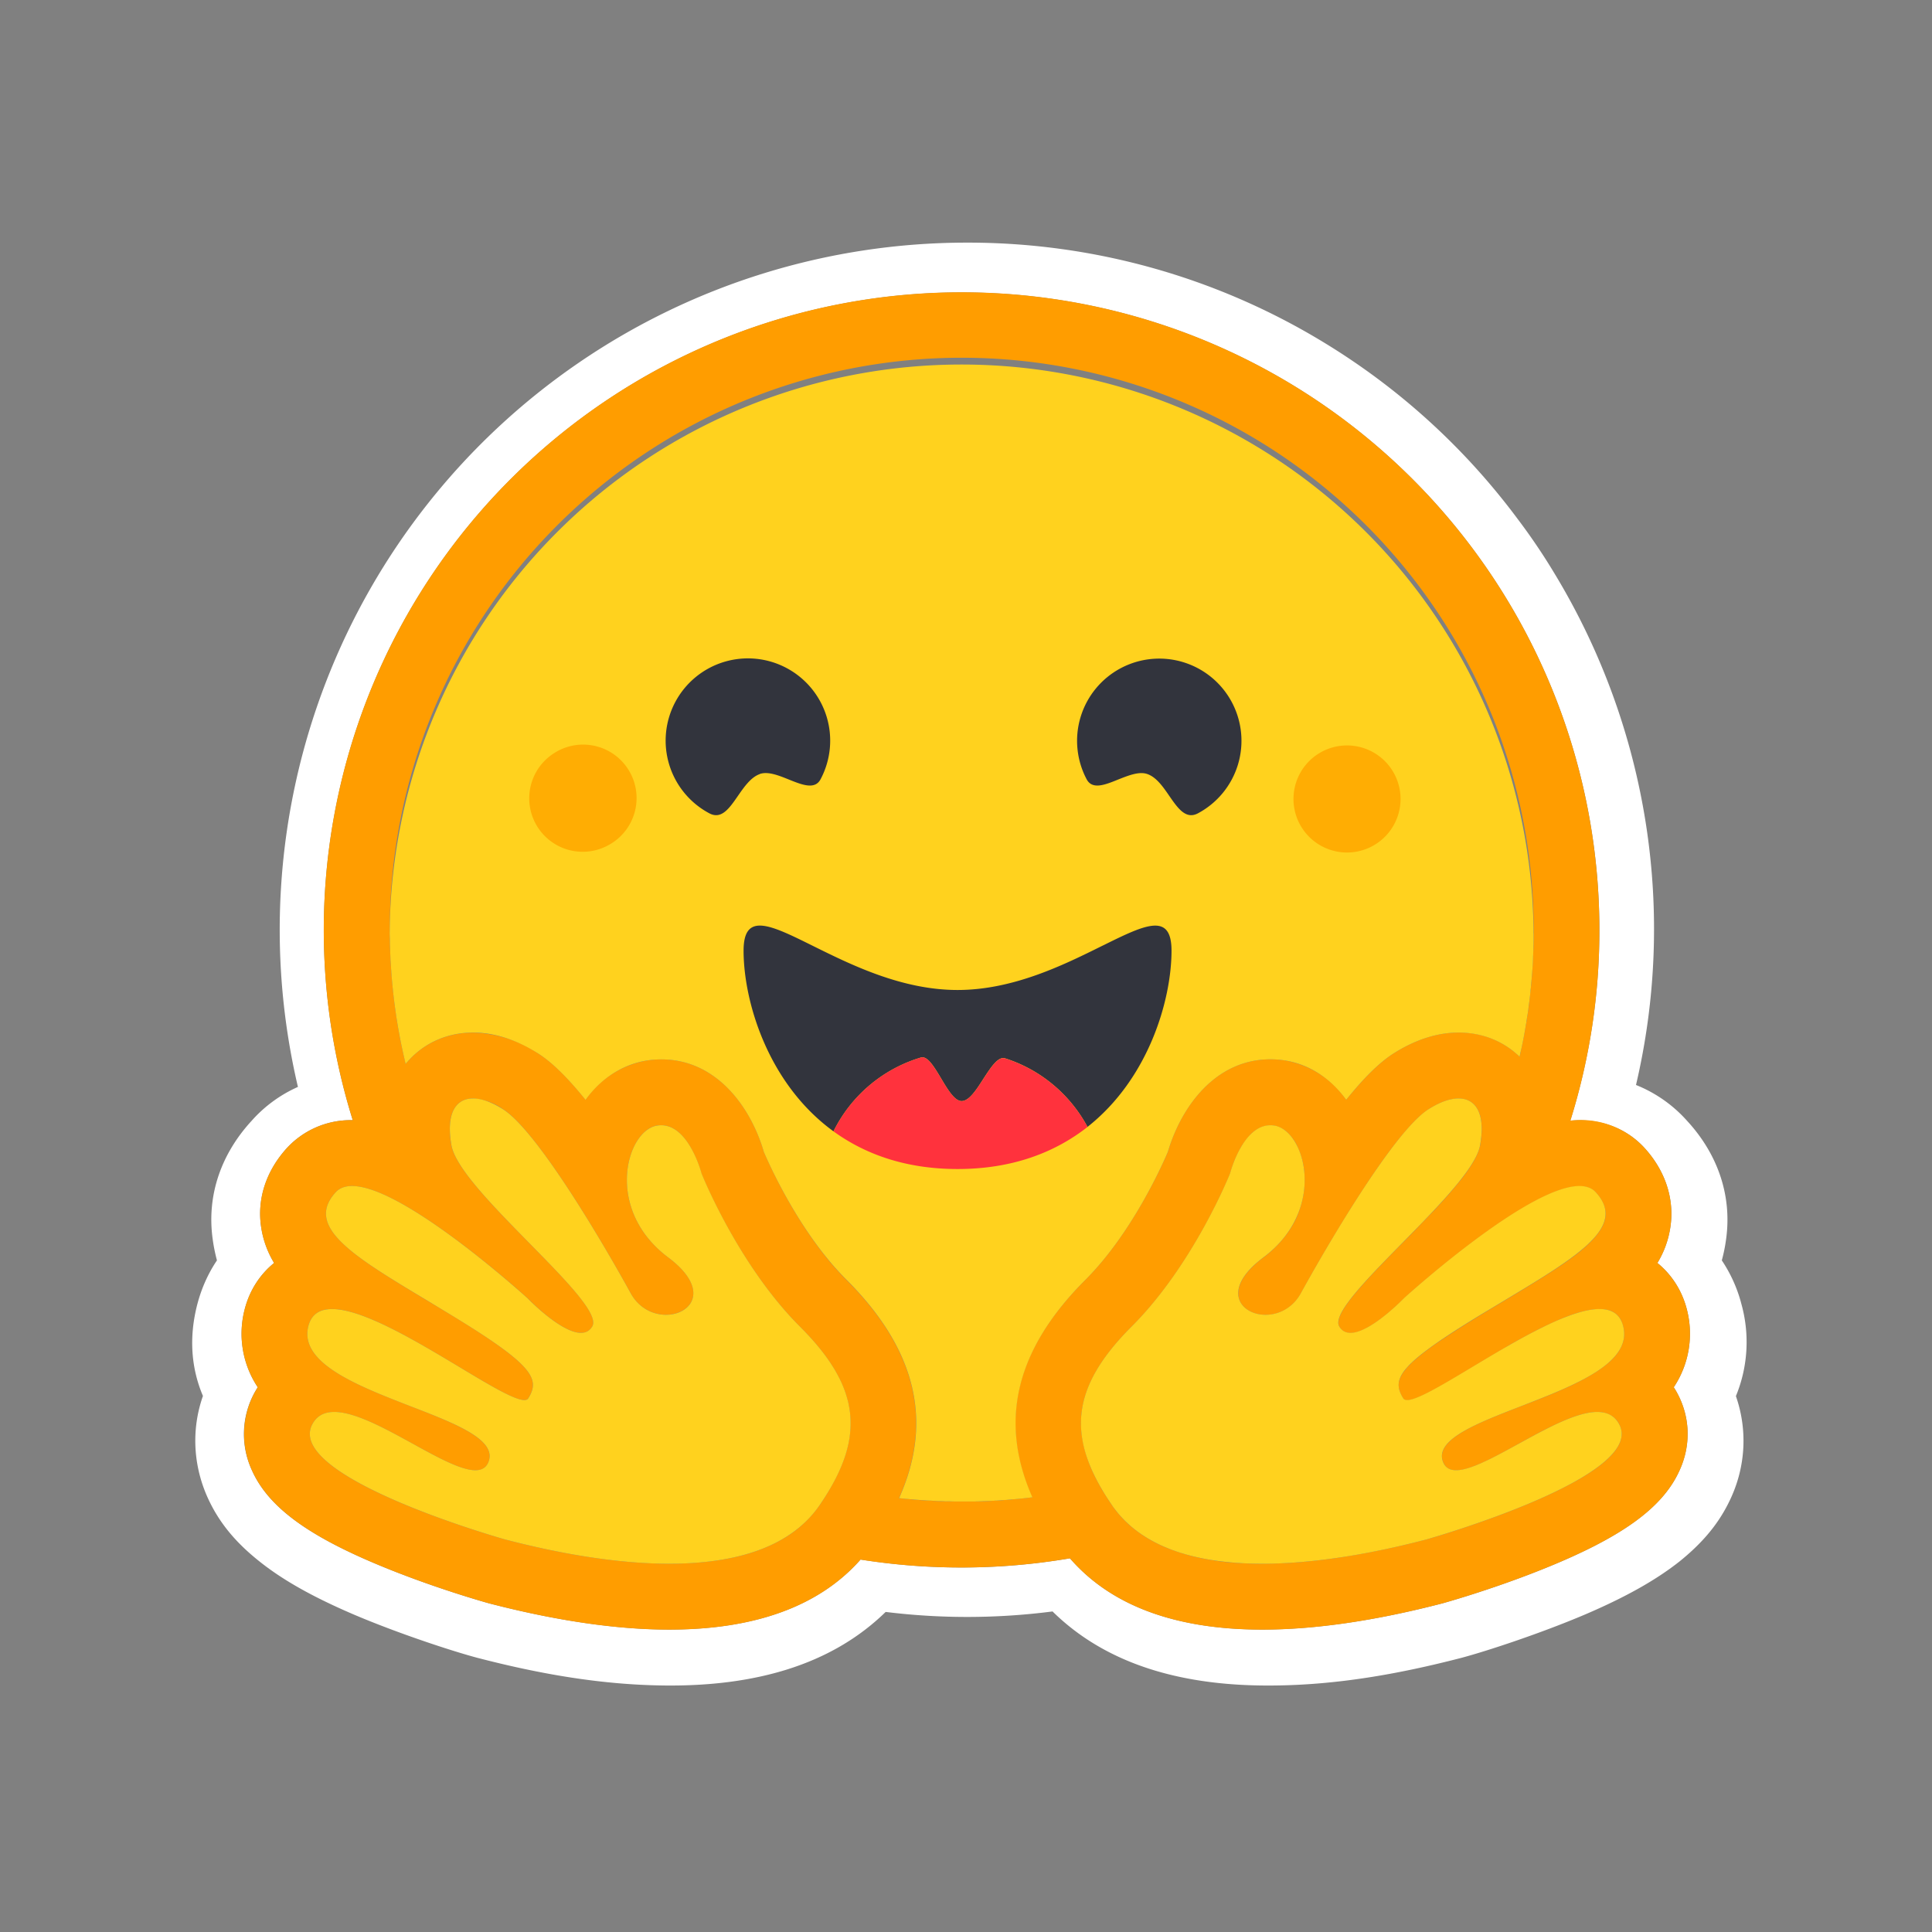 <svg xmlns="http://www.w3.org/2000/svg" width="24" height="24" fill="none"><rect width="100%" height="100%" fill="#808080" stroke="none"/><path fill="#fff" d="M21.63 16.19a1.77 1.77 0 0 0-.241-.533 2.03 2.03 0 0 0 .053-.262c.078-.56-.117-1.073-.483-1.47a1.687 1.687 0 0 0-.636-.447 8.488 8.488 0 0 0 .125-3.23 8.53 8.53 0 0 0-1.138-3.125 7.642 7.642 0 0 0-.46-.68 8.492 8.492 0 0 0-2.413-2.194 8.498 8.498 0 0 0-4.427-1.235 8.536 8.536 0 0 0-8.309 10.488 1.683 1.683 0 0 0-.577.423c-.365.397-.56.908-.482 1.468.012.09.03.177.053.264-.11.163-.19.344-.241.534-.113.427-.076.813.067 1.15-.155.442-.116.913.086 1.321.147.299.358.53.618.736.308.246.695.454 1.16.654.557.238 1.236.46 1.545.542.797.207 1.562.337 2.337.344 1.104.01 2.055-.25 2.735-.914a8.264 8.264 0 0 0 2.073-.006c.68.669 1.634.931 2.742.92.775-.006 1.54-.137 2.335-.343.31-.082.989-.305 1.545-.542.466-.2.853-.409 1.164-.654.257-.207.468-.437.615-.736.205-.409.241-.88.088-1.32a1.76 1.76 0 0 0 .066-1.152Zm-.791 1.123c.157.297.167.633.028.946-.21.474-.73.848-1.741 1.249-.63.25-1.205.409-1.21.41-.832.216-1.584.325-2.235.325-1.079 0-1.88-.297-2.39-.885a7.994 7.994 0 0 1-2.601.015c-.51.578-1.307.87-2.377.87-.65 0-1.403-.11-2.235-.325-.005-.001-.58-.16-1.21-.41-1.01-.401-1.532-.774-1.741-1.249a1.067 1.067 0 0 1 .075-1.026 1.2 1.2 0 0 1-.162-.97c.062-.237.19-.433.365-.574a1.196 1.196 0 0 1-.162-.453c-.05-.348.065-.695.325-.979a1.08 1.08 0 0 1 .806-.342h.008a7.923 7.923 0 1 1 15.125.006c.039-.003.076-.005.113-.005.317 0 .603.12.806.341.26.284.375.632.325.98-.023.16-.078.314-.162.452.175.141.303.338.365.574a1.2 1.2 0 0 1-.162.97.798.798 0 0 1 .047.08Z"/><path fill="#FF9D00" d="M20.792 17.233a1.199 1.199 0 0 0 .162-.97 1.085 1.085 0 0 0-.365-.574 1.18 1.18 0 0 0 .162-.452c.05-.348-.065-.696-.325-.98a1.076 1.076 0 0 0-.918-.336c.24-.768.362-1.567.36-2.371a7.923 7.923 0 1 0-15.486 2.365h-.008a1.08 1.08 0 0 0-.806.342c-.26.283-.376.631-.325.98.023.16.078.313.162.452a1.085 1.085 0 0 0-.365.574 1.2 1.2 0 0 0 .162.97 1.084 1.084 0 0 0-.075 1.026c.21.474.73.848 1.741 1.249.63.25 1.205.409 1.21.41.832.216 1.584.326 2.235.326 1.07 0 1.867-.293 2.377-.87a8.05 8.05 0 0 0 2.601-.016c.51.588 1.311.886 2.39.886.651 0 1.403-.11 2.235-.326.005-.001.58-.16 1.21-.41 1.011-.401 1.532-.774 1.741-1.249a1.067 1.067 0 0 0-.075-1.026Zm-10.467 1.235a3.22 3.22 0 0 1-.14.225 1.43 1.43 0 0 1-.507.45c-.384.21-.87.282-1.365.282-.78 0-1.581-.182-2.03-.299-.022-.005-2.75-.776-2.404-1.432.058-.11.153-.154.274-.154.486 0 1.372.724 1.752.724.085 0 .145-.036.17-.124.162-.582-2.465-.827-2.244-1.669.039-.149.145-.21.294-.21.643 0 2.086 1.131 2.388 1.131.023 0 .04-.007.048-.021l.004-.006c.142-.234.06-.404-.91-.999l-.093-.056c-1.068-.647-1.818-1.036-1.391-1.5.049-.053.118-.077.203-.077.1 0 .221.033.355.09.564.237 1.345.886 1.672 1.169l.153.135s.413.43.663.43a.152.152 0 0 0 .14-.079c.177-.299-1.647-1.68-1.75-2.251-.07-.386.05-.582.269-.582a.73.73 0 0 1 .372.133c.436.277 1.278 1.723 1.586 2.286.103.189.28.268.438.268.316 0 .562-.313.03-.711-.802-.6-.52-1.579-.138-1.64a.302.302 0 0 1 .049-.003c.347 0 .5.599.5.599s.45 1.128 1.222 1.9c.7.7.798 1.275.39 1.991Zm2.497.133-.04.004-.069.008a9.4 9.4 0 0 1-.107.01l-.036.004-.032.003-.045.003-.05.004-.05.003-.012.001-.04.002-.016.001-.047.003-.055.002-.05.002h-.049l-.03.001h-.048l-.042.001h-.059l-.137-.001-.037-.001-.032-.001-.04-.001-.048-.002-.044-.002h-.012l-.042-.003a1.93 1.93 0 0 1-.034-.002l-.027-.001a8.75 8.75 0 0 1-.103-.007l-.035-.003-.045-.004-.053-.005a5.254 5.254 0 0 1-.088-.009h-.001c.428-.956.212-1.848-.654-2.713-.568-.567-.946-1.405-1.024-1.589-.159-.544-.579-1.149-1.276-1.149a1.15 1.15 0 0 0-.176.014 1.166 1.166 0 0 0-.763.488c-.206-.256-.406-.46-.587-.574a1.51 1.51 0 0 0-.81-.26c-.33 0-.627.135-.833.382l-.005.006-.012-.049v-.002a6.9 6.9 0 0 1-.1-.507v-.004l-.006-.038a6.03 6.03 0 0 1-.016-.115l-.007-.052-.006-.052-.006-.05v-.003a7.47 7.47 0 0 1-.02-.203l-.002-.026-.003-.044-.003-.037v-.008a4.981 4.981 0 0 1-.006-.102l-.003-.053-.002-.047v-.014l-.002-.043v-.036l-.002-.044v-.046l-.001-.046v-.046a7.105 7.105 0 0 1 14.21 0v.138l-.002.038v.034l-.002.043-.002.05-.002.044v.01l-.003.047c-.005.1-.013.2-.022.299l-.005.05-.005.038-.008.076-.005.038-.005.045-.007.049a2.473 2.473 0 0 1-.008.054l-.007.043-.007.049a1.965 1.965 0 0 1-.009.048l-.008.049a5.297 5.297 0 0 1-.047.24l-.01.048a4.077 4.077 0 0 1-.01.048 1.07 1.07 0 0 0-.758-.3c-.265 0-.537.087-.81.26-.18.115-.38.319-.587.575a1.166 1.166 0 0 0-.763-.489 1.128 1.128 0 0 0-.176-.014c-.697 0-1.117.605-1.276 1.15-.078.184-.456 1.02-1.024 1.589-.866.862-1.084 1.75-.662 2.703Zm7.335-1.914-.003.009a.495.495 0 0 1-.099.16l-.013.014a1.035 1.035 0 0 1-.02.021c-.127.125-.32.235-.537.336l-.075.033-.025.011a2.074 2.074 0 0 1-.103.044l-.052.022c-.122.05-.248.098-.37.145l-.052.02-.052.021-.102.04-.05.02-.048.02-.024.01-.048.02c-.36.155-.618.312-.564.507l.005.015a.182.182 0 0 0 .037.063c.064.066.18.056.327.003l.061-.024.013-.005c.034-.014.07-.03.105-.047l.028-.014c.18-.087.383-.206.584-.313.081-.044.163-.085.246-.124.19-.09.37-.154.515-.154a.32.32 0 0 1 .177.046l.009.005a.273.273 0 0 1 .088.103c.071.136.012.276-.128.414-.134.132-.343.261-.58.38a3.295 3.295 0 0 1-.053.027c-.706.347-1.63.608-1.643.611-.247.064-.6.148-.996.21l-.059.01-.01.001a5.88 5.88 0 0 1-.27.036l-.009.001a5.99 5.99 0 0 1-.502.038h-.002l-.182.003h-.07a4.427 4.427 0 0 1-.278-.012h-.007a2.743 2.743 0 0 1-.268-.032 5.057 5.057 0 0 1-.068-.012l-.03-.006h-.003a2.424 2.424 0 0 1-.153-.034l-.011-.003a1.205 1.205 0 0 1-.028-.007l-.005-.001-.028-.009-.032-.009h-.004l-.027-.01a1.396 1.396 0 0 1-.03-.01l-.026-.008-.018-.006a2.22 2.22 0 0 1-.053-.02l-.017-.006-.014-.005a2.211 2.211 0 0 1-.079-.034l-.017-.009h-.003l-.019-.01a2.006 2.006 0 0 1-.036-.017l-.003-.002-.018-.009a1.532 1.532 0 0 1-.09-.051l-.016-.01a.884.884 0 0 1-.024-.015l-.02-.014-.024-.016-.013-.01a1.063 1.063 0 0 1-.042-.031l-.022-.017a1.84 1.84 0 0 1-.026-.021l-.02-.018h-.001a1.07 1.07 0 0 1-.045-.041v-.001a.757.757 0 0 1-.023-.022l-.021-.022a.771.771 0 0 1-.041-.045l-.002-.003a.822.822 0 0 1-.058-.071 1.785 1.785 0 0 1-.037-.052l-.012-.017a2.23 2.23 0 0 1-.076-.119l-.02-.031-.003-.005-.018-.03a.345.345 0 0 1-.009-.017l-.01-.018-.005-.009-.004-.006a1.39 1.39 0 0 1-.018-.034l-.008-.015-.009-.016-.008-.016a2.617 2.617 0 0 1-.06-.128l-.007-.016-.012-.032a1.561 1.561 0 0 1-.095-.368l-.002-.015a.996.996 0 0 1-.005-.06v-.015l-.001-.03c-.006-.4.197-.786.63-1.219.773-.771 1.222-1.9 1.222-1.9s.012-.047.037-.115l.011-.03c.015-.038.032-.075.05-.112l.004-.007c.015-.031.032-.062.05-.091l.014-.02a.973.973 0 0 1 .07-.09l.01-.012a.4.4 0 0 1 .155-.104l.007-.003a.315.315 0 0 1 .032-.008h.003a.284.284 0 0 1 .037-.006h.02a.246.246 0 0 1 .05.003.34.34 0 0 1 .193.117.565.565 0 0 1 .09.135l.011.025a.943.943 0 0 1 .081.367 1.12 1.12 0 0 1-.074.433l-.011.03a.876.876 0 0 1-.053.11l-.017.03a1.216 1.216 0 0 1-.05.077l-.01.015a1.44 1.44 0 0 1-.297.3c-.057.042-.11.088-.159.139-.14.148-.173.278-.142.377a.237.237 0 0 0 .054.09l.005.005.005.005.016.014.005.005c.014.01.028.02.043.028l.014.007a.385.385 0 0 0 .05.02l.015.005.006.001.008.003.007.001.008.002.008.002h.007a.232.232 0 0 0 .017.003l.005.001.01.001h.006l.01.002h.058l.01-.001.014-.001.012-.002.008-.001a.468.468 0 0 0 .11-.03l.015-.006a.439.439 0 0 0 .133-.087l.013-.012a.122.122 0 0 0 .006-.006l.013-.013a.562.562 0 0 0 .077-.109c.183-.333.376-.662.577-.985l.027-.045.028-.044.042-.066.014-.022.142-.218.029-.043c.057-.085.114-.167.171-.246l.028-.039c.062-.085.126-.168.193-.25l.026-.031.014-.016.026-.03.013-.014.025-.029.012-.014.038-.039.024-.024a.989.989 0 0 1 .156-.13l.013-.009a.467.467 0 0 1 .04-.023c.22-.126.404-.135.51-.03.064.064.1.17.097.318v.027l-.001.02-.002.026-.002.022v.006l-.003.02-.001.006a.47.47 0 0 1-.004.027c0 .008-.002.016-.004.024l-.002.014a.578.578 0 0 1-.036.11 1.027 1.027 0 0 1-.078.142 2.109 2.109 0 0 1-.126.176l-.015.018a4.728 4.728 0 0 1-.161.191l-.018.02a8.156 8.156 0 0 1-.072.08l-.019.02-.037.04a3.437 3.437 0 0 1-.038.04l-.039.04-.039.042-.04.04-.079.083c-.38.39-.78.778-.916 1.02a.529.529 0 0 0-.025.05.202.202 0 0 0-.021.111c.001.01.005.02.01.029a.177.177 0 0 0 .043.05c.028.02.062.03.096.029h.01l.012-.001.01-.001.01-.002h.004l.008-.002h.002l.01-.002.003-.001.01-.003.011-.003a.469.469 0 0 0 .086-.035l.012-.006.088-.05.012-.01a.193.193 0 0 0 .013-.008l.012-.008.007-.005.018-.012.048-.036h.002l.025-.02.097-.08.02-.018.001-.002.01-.009.064-.058.007-.008.018-.016.01-.01.004-.004.001-.001.011-.011.007-.008h.001l.003-.003.005-.004v-.001l.004-.003.02-.017.01-.01a.477.477 0 0 0 .017-.015l.013-.011a.185.185 0 0 0 .007-.006l.013-.012.02-.017.01-.01c.041-.035.09-.078.148-.126l.023-.02.038-.032.04-.033c.051-.043.107-.088.166-.135l.038-.031a30.593 30.593 0 0 1 .248-.193c.08-.06.163-.121.248-.18l.035-.026.076-.051.023-.016.136-.089.023-.014.023-.014a4.73 4.73 0 0 1 .067-.042l.023-.013.044-.026.044-.025.01-.005.034-.02a2.03 2.03 0 0 1 .043-.022l.022-.011.02-.01.022-.011a2.05 2.05 0 0 1 .184-.08l.038-.013c.012-.004.023-.008.034-.01l.003-.002a.305.305 0 0 1 .018-.005h.001a.765.765 0 0 1 .184-.029h.009l.03.001.014.002h.002l.014.002.013.003h.001l.013.003a.246.246 0 0 1 .096.053l.003.002a.071.071 0 0 1 .004.005l.005.005a.51.51 0 0 1 .092.134l.004.009a.31.31 0 0 1 .004.24.433.433 0 0 1-.032.066.759.759 0 0 1-.103.136l-.009.01a1.31 1.31 0 0 1-.038.038l-.02.018-.018.018-.01.009a1.926 1.926 0 0 1-.12.099 4.068 4.068 0 0 1-.273.191 9.418 9.418 0 0 1-.261.165c-.184.114-.389.235-.607.367l-.056.034-.175.108-.028.018-.052.033-.104.067-.028.018-.04.027-.014.009-.04.027-.022.015-.025.017-.023.016c-.04.028-.076.054-.11.08l-.012.009a2.344 2.344 0 0 0-.137.113l-.012.01-.02.018-.012.013-.006.006a1.177 1.177 0 0 0-.04.041L17.47 17a.6.6 0 0 0-.036.046l-.005.006a.404.404 0 0 0-.027.047l-.005.01-.003.006-.002.005-.002.004-.002.006a.238.238 0 0 0-.012.05v.005l-.001.005v.041l.002.007c0 .003 0 .007.002.01v.001a.228.228 0 0 0 .011.04l.004.012.001.002.004.008.004.01.017.031.006.011.007.01a.05.05 0 0 0 .003.006l.002.002.003.002.002.002a.046.046 0 0 0 .018.008c.054.012.166-.033.313-.11l.027-.015.045-.024.022-.012.048-.027.03-.017c.195-.113.428-.257.669-.398l.068-.04.046-.029a12.483 12.483 0 0 1 .362-.197l.045-.023a6.959 6.959 0 0 1 .258-.118l.031-.013.004-.002c.166-.066.317-.106.44-.106a.382.382 0 0 1 .103.011h.001a.244.244 0 0 1 .181.171.369.369 0 0 1 .003.243Z"/><path fill="#FFD21E" fill-rule="evenodd" d="M19.05 11.595v-.046a7.105 7.105 0 0 0-14.209 0v.016a.664.664 0 0 0 .001.076l.001.034v.029l.001.027.001.036.002.043v.014l.002.044v.003l.002.051v.002l.004.053.003.049v.003l.003.042v.004l.003.04v.003l.002.023c.006.068.012.135.02.203v.004l.006.05.006.051.005.036.002.016.016.115v.002l.006.036c.027.172.06.342.1.511v.002l.003.013.009.036.005-.006c.206-.247.502-.383.833-.383.265 0 .538.088.81.261.181.115.381.319.587.575.19-.265.458-.44.763-.489a1.14 1.14 0 0 1 .176-.014c.697 0 1.117.605 1.276 1.15.078.183.456 1.02 1.026 1.587.865.865 1.082 1.758.654 2.713h.001a4.1 4.1 0 0 0 .088.01l.053.004h.006l.039.004.035.003.102.007.027.002.022.001h.013l.042.003h.012l.044.003.048.001.04.002h.041c.055.002.11.003.165.002h.163l.017-.001h.017l.033-.001.05-.002.054-.002.046-.002.017-.001.025-.002h.015l.01-.001.051-.004.05-.003.046-.004.032-.003.035-.003c.06-.005.118-.011.177-.018l.04-.005c-.422-.952-.204-1.84.659-2.702.568-.568.946-1.405 1.024-1.59.16-.543.579-1.149 1.276-1.149.059 0 .118.005.176.014.305.048.572.224.763.489.206-.256.406-.46.587-.575.273-.173.545-.26.81-.26.292 0 .557.106.757.3l.01-.048.011-.047a4.819 4.819 0 0 0 .047-.241l.003-.017.005-.031.009-.049v-.006l.007-.043.007-.043c.005-.032.01-.064.013-.095l.001-.008.006-.045.005-.038.009-.076.003-.03v-.008l.006-.05c0-.014.002-.027.003-.04a7.401 7.401 0 0 0 .02-.259l.002-.046v-.01l.004-.094v-.013l.001-.031v-.005l.001-.029v-.008l.001-.03v-.092Zm-8.865 7.098c.563-.825.523-1.445-.25-2.216-.771-.772-1.22-1.9-1.22-1.9s-.169-.655-.551-.595c-.383.06-.663 1.04.138 1.639.8.6-.16 1.006-.468.443-.308-.562-1.15-2.009-1.586-2.285-.436-.277-.743-.122-.64.448.05.283.526.766.97 1.218.45.458.868.883.779 1.033-.178.3-.803-.35-.803-.35s-1.957-1.782-2.383-1.318c-.393.428.213.792 1.147 1.352l.244.148c1.068.646 1.151.817 1 1.061-.056.09-.414-.124-.853-.388-.75-.45-1.738-1.043-1.878-.512-.12.46.607.741 1.266.997.55.212 1.052.407.978.671-.077.274-.492.046-.946-.204-.51-.28-1.068-.588-1.25-.241-.346.655 2.382 1.427 2.404 1.432.882.229 3.12.713 3.902-.433Zm3.625 0c-.563-.825-.523-1.445.249-2.216.772-.772 1.221-1.9 1.221-1.9s.168-.655.55-.595c.383.06.664 1.04-.137 1.639-.801.6.16 1.006.467.443.309-.562 1.15-2.009 1.586-2.285.436-.277.743-.122.64.448-.05.283-.526.766-.97 1.218-.45.458-.868.883-.779 1.033.177.3.803-.351.803-.351s1.957-1.781 2.383-1.317c.393.428-.213.791-1.146 1.352l-.245.147c-1.068.647-1.15.817-1 1.062.057.09.414-.124.854-.388.75-.45 1.738-1.044 1.877-.512.121.46-.606.74-1.265.996-.55.213-1.052.408-.979.672.077.274.492.045.946-.204.51-.28 1.068-.588 1.25-.241.346.655-2.382 1.426-2.404 1.432-.881.229-3.12.713-3.901-.433Z" clip-rule="evenodd"/><path fill="#32343D" fill-rule="evenodd" d="M14.254 9.616c.111.039.194.158.272.272.106.153.205.296.356.215a1.021 1.021 0 1 0-1.383-.422c.07.131.226.07.39.003.129-.051.263-.105.365-.068Zm-4.816 0c-.11.039-.193.158-.272.272-.106.153-.204.296-.355.215a1.022 1.022 0 1 1 1.382-.422c-.07.131-.226.07-.39.004-.129-.052-.263-.106-.365-.07Zm4.071 4.383c.764-.602 1.044-1.584 1.044-2.189 0-.478-.322-.327-.837-.072l-.029.014c-.472.234-1.101.546-1.792.546-.691 0-1.32-.312-1.793-.546-.532-.264-.865-.429-.865.058 0 .624.298 1.649 1.117 2.244a1.779 1.779 0 0 1 1.085-.917c.082-.025.166.116.252.26.083.14.168.281.255.281.092 0 .183-.14.27-.277.093-.143.183-.282.27-.254.439.14.805.446 1.023.851Z" clip-rule="evenodd"/><path fill="#FF323D" d="M13.51 13.999c-.399.313-.927.523-1.615.523-.647 0-1.152-.186-1.541-.468a1.778 1.778 0 0 1 1.085-.917c.16-.048.33.541.507.541.188 0 .37-.585.54-.53.439.14.805.445 1.023.85Z"/><path fill="#FFAD03" fill-rule="evenodd" d="M7.612 10.466a.664.664 0 1 1-.738-1.104.664.664 0 0 1 .739 1.104Zm9.508 0a.665.665 0 1 1-.739-1.105.665.665 0 0 1 .739 1.105Z" clip-rule="evenodd"/></svg>